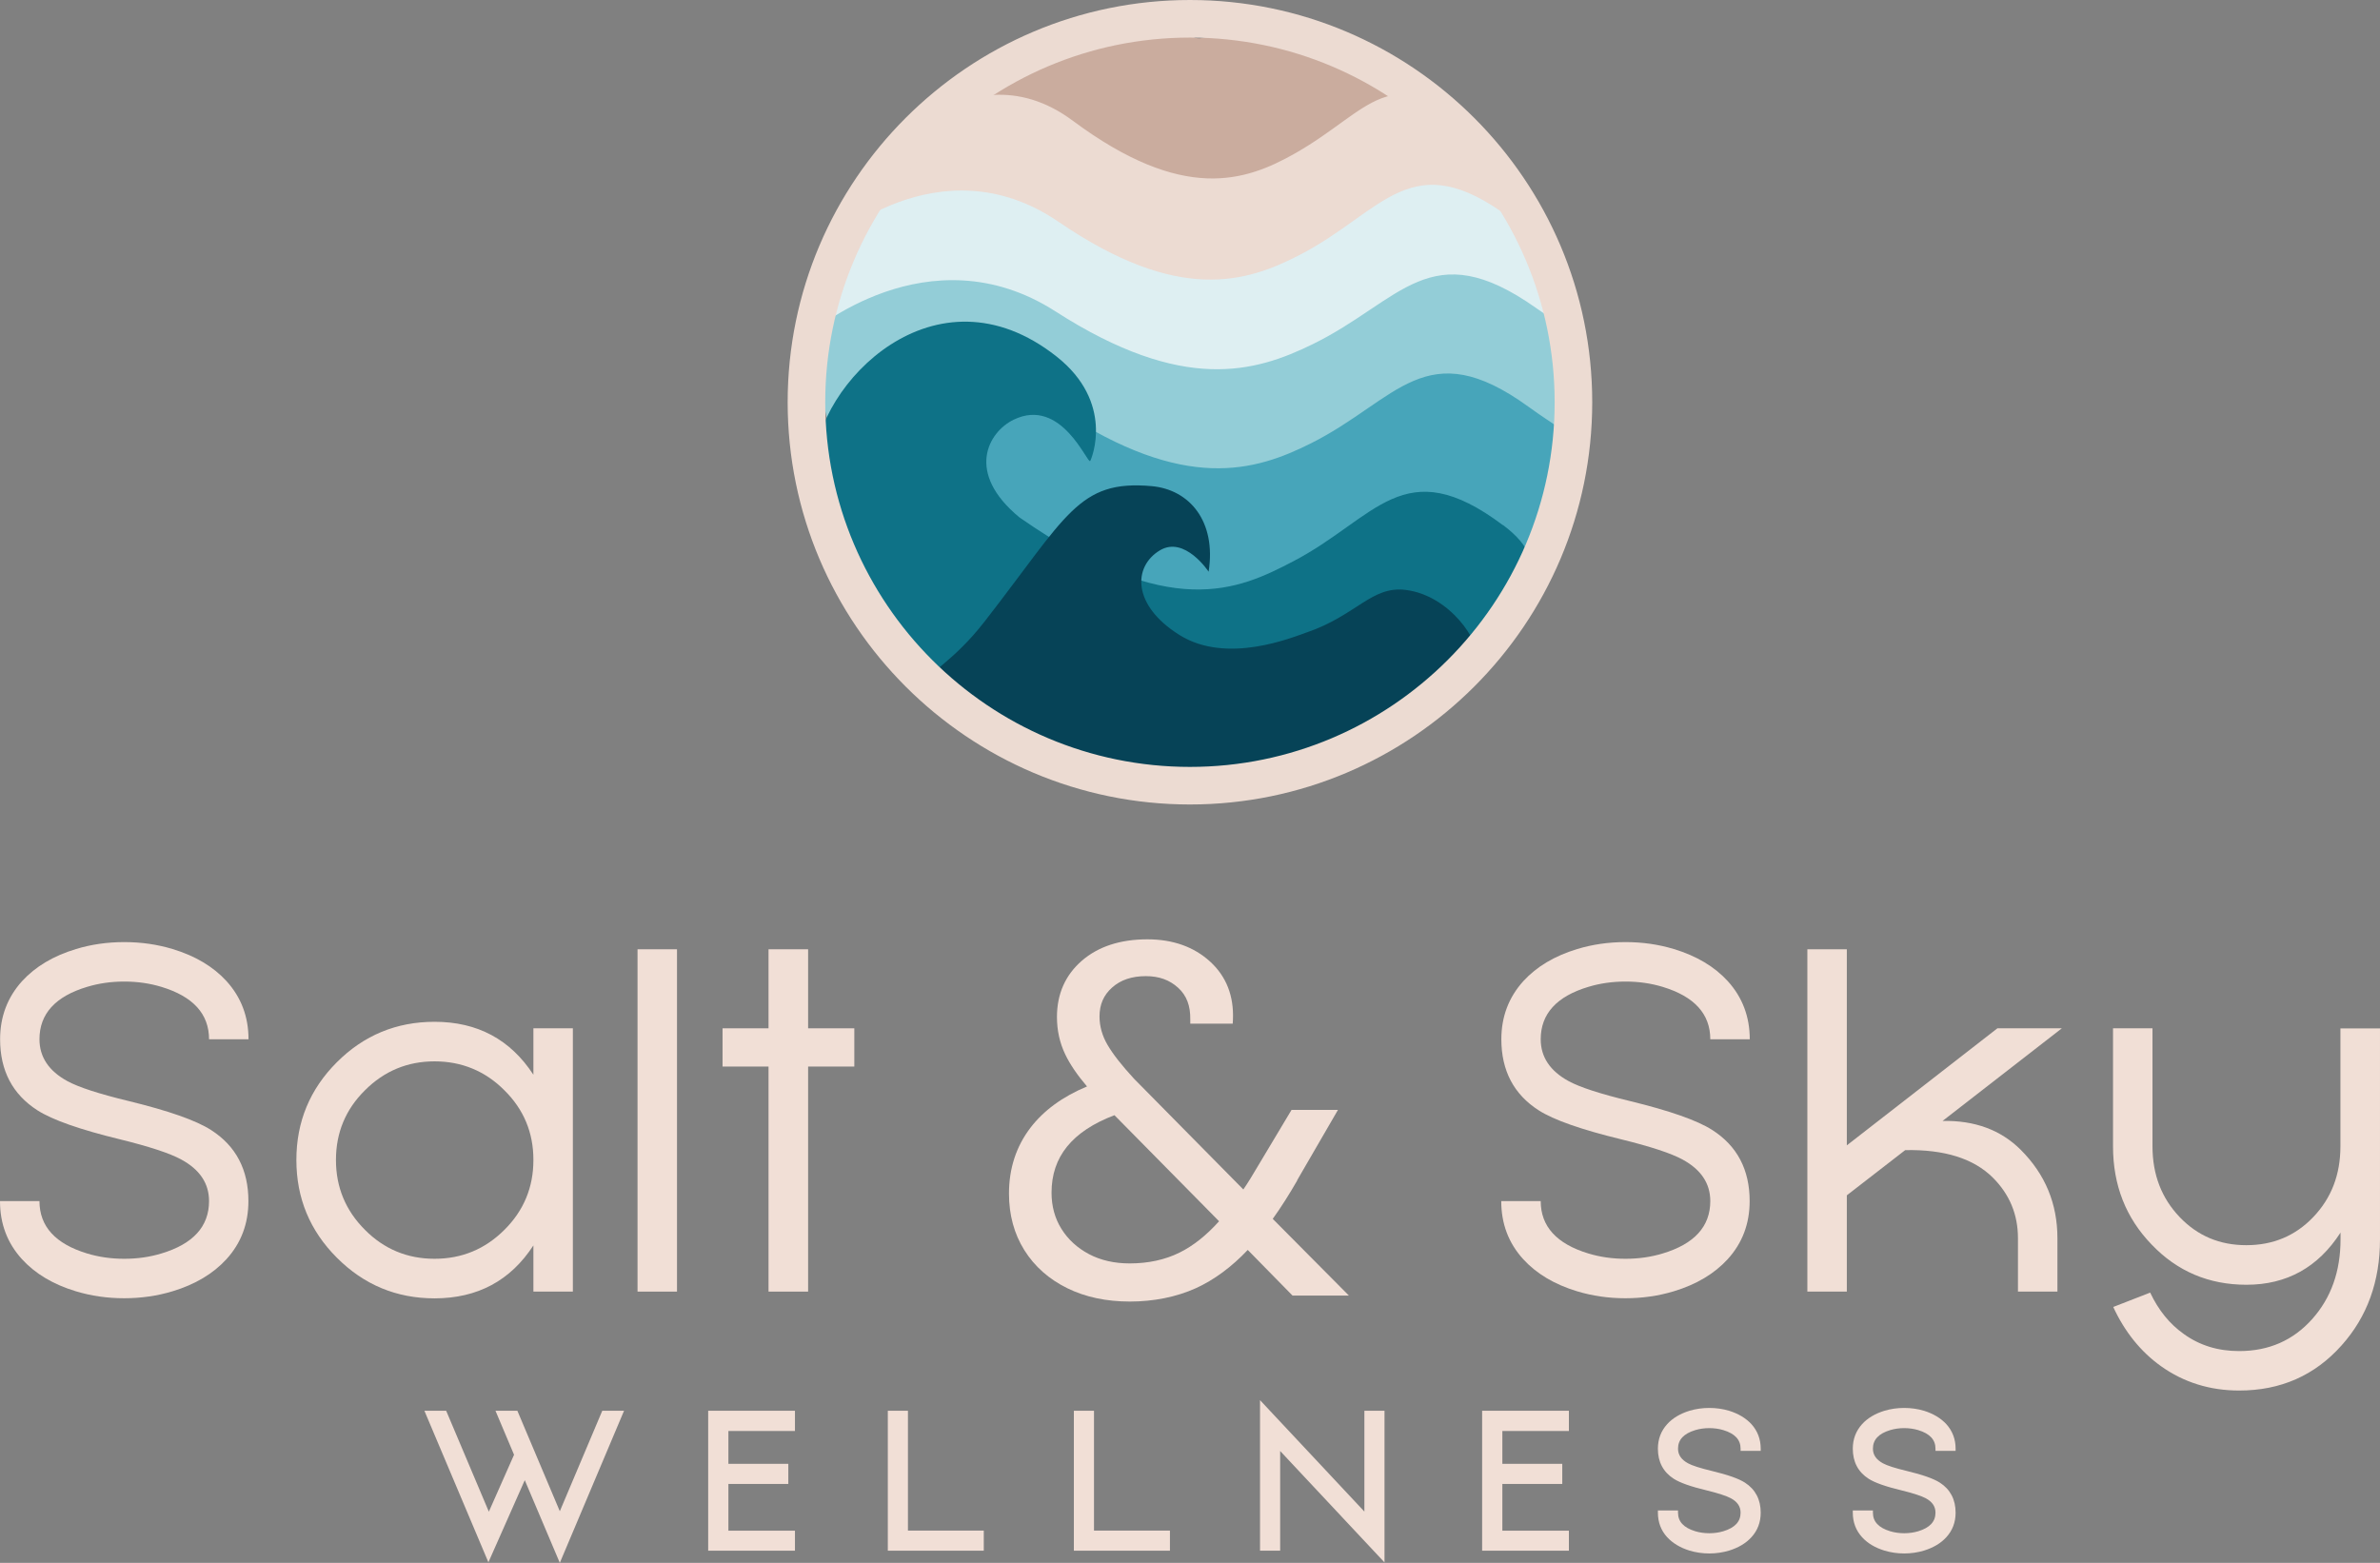<?xml version="1.0" encoding="UTF-8"?><svg id="Layer_2" xmlns="http://www.w3.org/2000/svg" viewBox="0 0 215.29 141.39"><rect x="0" y="0" width="215.29" height="141.39" fill="#808080" stroke="none"/><defs><style>.cls-1{opacity:.95;}.cls-2{fill:#44a7bd;}.cls-2,.cls-3,.cls-4,.cls-5,.cls-6,.cls-7,.cls-8{stroke-width:0px;}.cls-3{fill:#94d1db;}.cls-4{fill:#087187;}.cls-5{fill:#ceaea0;}.cls-6{fill:#f1dfd6;}.cls-7{fill:#e3f4f8;}.cls-8{fill:#004055;}</style></defs><g id="Layer_1-2"><polygon class="cls-6" points="50.64 136.72 46.8 127.63 44.82 127.63 46.5 131.61 44.22 136.76 40.36 127.63 38.39 127.63 44.18 141.34 47.47 133.91 50.64 141.39 56.45 127.63 54.48 127.63 50.64 136.72"/><polygon class="cls-6" points="64.06 140.29 71.91 140.29 71.91 138.48 65.89 138.48 65.89 134.25 71.31 134.25 71.31 132.43 65.89 132.43 65.89 129.46 71.91 129.46 71.91 127.63 64.06 127.63 64.06 140.29"/><polygon class="cls-6" points="82.13 127.63 80.31 127.63 80.31 140.29 88.99 140.29 88.99 138.47 82.13 138.47 82.13 127.63"/><polygon class="cls-6" points="98.96 127.63 97.14 127.63 97.14 140.29 105.83 140.29 105.83 138.47 98.96 138.47 98.96 127.63"/><polygon class="cls-6" points="123.42 136.75 113.98 126.67 113.98 140.29 115.8 140.29 115.8 131.27 125.24 141.35 125.24 127.63 123.42 127.63 123.42 136.75"/><polygon class="cls-6" points="134.07 140.29 141.92 140.29 141.92 138.48 135.9 138.48 135.9 134.25 141.32 134.25 141.32 132.43 135.9 132.43 135.9 129.46 141.92 129.46 141.92 127.63 134.07 127.63 134.07 140.29"/><path class="cls-6" d="m156.41,127.63c-1.13-.34-2.45-.34-3.58,0-.84.26-1.52.66-2.02,1.21-.56.62-.84,1.36-.84,2.22,0,1.19.48,2.11,1.43,2.72.56.36,1.54.71,3.01,1.06,1.04.26,1.76.49,2.15.7.6.32.89.75.89,1.31,0,.81-.51,1.36-1.56,1.68-.79.24-1.75.24-2.54,0-1.05-.32-1.56-.87-1.56-1.68v-.2h-1.82v.2c0,.86.28,1.61.84,2.22.5.54,1.18.95,2.02,1.21.56.17,1.17.26,1.79.26s1.23-.09,1.79-.26c.84-.26,1.52-.66,2.02-1.21.56-.61.84-1.36.84-2.22,0-1.19-.48-2.11-1.43-2.72-.56-.36-1.55-.71-3.01-1.06-1.04-.25-1.76-.48-2.14-.69-.6-.33-.9-.76-.9-1.32,0-.81.51-1.36,1.56-1.68.79-.24,1.75-.24,2.54,0,1.05.32,1.56.87,1.56,1.68v.2h1.82v-.2c0-.85-.28-1.6-.84-2.22-.5-.54-1.18-.95-2.02-1.21Z"/><path class="cls-6" d="m176.9,131.26v-.2c0-.85-.28-1.6-.84-2.22-.5-.54-1.18-.95-2.02-1.21-1.13-.34-2.45-.34-3.58,0-.84.26-1.52.66-2.02,1.21-.56.62-.84,1.36-.84,2.22,0,1.19.48,2.11,1.43,2.72.56.36,1.55.71,3.01,1.06,1.04.26,1.76.49,2.15.7.6.32.89.75.89,1.31,0,.81-.51,1.36-1.56,1.68-.79.24-1.75.24-2.54,0-1.05-.32-1.56-.87-1.56-1.68v-.2h-1.82v.2c0,.86.28,1.61.84,2.22.5.55,1.18.95,2.02,1.21.56.17,1.17.26,1.79.26s1.23-.09,1.79-.26c.84-.26,1.52-.66,2.02-1.21.56-.61.84-1.36.84-2.22,0-1.19-.48-2.11-1.43-2.72-.56-.36-1.55-.71-3.01-1.06-1.04-.25-1.76-.48-2.14-.69-.6-.33-.9-.76-.9-1.32,0-.81.51-1.36,1.56-1.68.79-.24,1.75-.24,2.54,0,1.05.32,1.56.87,1.56,1.68v.2h1.82Z"/><path class="cls-6" d="m7.88,89.28c1.05-.32,2.17-.48,3.36-.48s2.3.16,3.36.48c2.87.87,4.31,2.45,4.31,4.74h3.57c0-2.04-.66-3.79-1.99-5.26-1.2-1.31-2.82-2.28-4.87-2.9-1.39-.42-2.84-.63-4.38-.63s-2.99.21-4.37.63c-2.05.62-3.67,1.59-4.87,2.9-1.33,1.47-1.99,3.23-1.99,5.26,0,2.84,1.13,4.99,3.38,6.43,1.36.87,3.84,1.74,7.45,2.62,2.69.66,4.53,1.27,5.54,1.82,1.69.91,2.53,2.17,2.53,3.77,0,2.3-1.44,3.88-4.31,4.74-1.05.32-2.17.48-3.36.48s-2.3-.16-3.36-.48c-2.87-.87-4.31-2.45-4.31-4.74H0c0,2.05.66,3.8,1.99,5.26,1.2,1.31,2.82,2.28,4.87,2.9,1.39.42,2.84.63,4.37.63s2.99-.21,4.38-.63c2.05-.62,3.67-1.59,4.87-2.9,1.33-1.46,1.99-3.21,1.99-5.26,0-2.84-1.13-4.99-3.38-6.43-1.36-.87-3.84-1.74-7.45-2.62-2.69-.65-4.53-1.25-5.54-1.8-1.69-.92-2.53-2.19-2.53-3.79,0-2.3,1.44-3.88,4.31-4.74Z"/><path class="cls-6" d="m48.25,97.23c-2.08-3.19-5.06-4.79-8.94-4.79-3.45,0-6.4,1.22-8.84,3.66-2.44,2.44-3.66,5.39-3.66,8.84s1.22,6.4,3.66,8.84c2.44,2.45,5.39,3.68,8.84,3.68,3.88,0,6.87-1.6,8.94-4.79v4.18h3.57v-23.82h-3.57v4.2Zm0,7.73c0,2.45-.87,4.56-2.62,6.3-1.75,1.75-3.86,2.62-6.32,2.62s-4.56-.87-6.3-2.62c-1.75-1.75-2.62-3.86-2.62-6.32s.87-4.57,2.62-6.3c1.75-1.75,3.85-2.62,6.3-2.62s4.58.87,6.32,2.62c1.75,1.73,2.62,3.83,2.62,6.28v.04Z"/><rect class="cls-6" x="57.67" y="85.88" width="3.57" height="30.97"/><polygon class="cls-6" points="73.1 85.88 69.52 85.88 69.52 93.03 65.36 93.03 65.36 96.49 69.52 96.49 69.52 116.85 73.1 116.85 73.1 96.49 77.28 96.49 77.28 93.03 73.1 93.03 73.1 85.88"/><path class="cls-6" d="m117.33,106.79l3.7-6.38h-4.2l-2.95,4.93c-.56.96-1.03,1.72-1.41,2.27l-9.88-10.01c-1.1-1.19-1.91-2.22-2.41-3.08-.48-.82-.72-1.69-.72-2.56,0-1.08.37-1.94,1.14-2.62.77-.69,1.79-1.03,3.05-1.03,1.19,0,2.14.34,2.92,1.05.77.7,1.12,1.63,1.1,2.86v.39s3.84,0,3.84,0l.02-.36c.09-2.15-.6-3.92-2.07-5.26-1.46-1.33-3.36-2.01-5.67-2.01-2.45,0-4.44.65-5.92,1.93-1.5,1.3-2.26,3.01-2.26,5.1,0,1.2.25,2.34.75,3.38.43.9,1.09,1.87,1.97,2.9-2.21.92-3.93,2.18-5.12,3.74-1.29,1.69-1.94,3.69-1.94,5.95,0,1.93.47,3.65,1.39,5.12.92,1.47,2.23,2.63,3.88,3.44,1.64.81,3.55,1.21,5.67,1.21s4.21-.41,5.97-1.21c1.65-.75,3.23-1.92,4.69-3.46l4.05,4.13h5.1l-6.89-6.94c.74-1.03,1.49-2.21,2.23-3.5Zm-7.05,3.69c-1.14,1.27-2.34,2.23-3.58,2.84-1.31.65-2.83.98-4.51.98-1.38,0-2.62-.28-3.68-.84-1.06-.56-1.9-1.33-2.49-2.28-.6-.95-.9-2.06-.9-3.28,0-3.25,1.86-5.55,5.69-7.01l9.47,9.6Z"/><path class="cls-6" d="m143.68,89.28c1.05-.32,2.17-.48,3.36-.48s2.3.16,3.36.48c2.87.87,4.31,2.45,4.31,4.74h3.57c0-2.04-.66-3.79-1.99-5.26-1.2-1.31-2.82-2.28-4.87-2.9-1.39-.42-2.84-.63-4.38-.63s-2.99.21-4.37.63c-2.05.62-3.67,1.59-4.87,2.9-1.33,1.47-1.99,3.23-1.99,5.26,0,2.84,1.13,4.99,3.38,6.43,1.36.87,3.84,1.74,7.45,2.62,2.69.66,4.53,1.27,5.54,1.82,1.69.91,2.53,2.17,2.53,3.77,0,2.3-1.44,3.88-4.31,4.74-1.05.32-2.17.48-3.36.48s-2.3-.16-3.36-.48c-2.87-.87-4.31-2.45-4.31-4.74h-3.57c0,2.05.66,3.8,1.99,5.26,1.2,1.31,2.82,2.28,4.87,2.9,1.39.42,2.84.63,4.37.63s2.99-.21,4.38-.63c2.05-.62,3.67-1.59,4.87-2.9,1.33-1.46,1.99-3.21,1.99-5.26,0-2.84-1.13-4.99-3.38-6.43-1.36-.87-3.84-1.74-7.45-2.62-2.69-.65-4.53-1.25-5.54-1.8-1.69-.92-2.53-2.19-2.53-3.79,0-2.3,1.44-3.88,4.31-4.74Z"/><path class="cls-6" d="m180.68,93.03l-13.62,10.59v-17.74h-3.57v30.97h3.57v-8.71l5.28-4.09c3.55-.07,6.19.76,7.93,2.49,1.52,1.52,2.27,3.34,2.27,5.48v4.83h3.57v-4.83c0-3.12-1.1-5.78-3.31-7.99-1.8-1.8-4.17-2.68-7.08-2.62l10.79-8.38h-5.83Z"/><path class="cls-6" d="m211.71,93.03v10.68c0,2.56-.82,4.69-2.47,6.41-1.62,1.69-3.63,2.53-6.04,2.53s-4.4-.84-6.02-2.53c-1.65-1.72-2.47-3.86-2.47-6.41v-10.68h-3.57v10.68c0,3.51,1.16,6.47,3.49,8.88,2.32,2.43,5.18,3.64,8.58,3.64,3.64,0,6.48-1.57,8.51-4.72v.61c0,2.89-.85,5.29-2.56,7.21-1.72,1.93-3.92,2.9-6.61,2.9-1.91,0-3.57-.51-5-1.54-1.29-.91-2.3-2.16-3.05-3.75l-3.34,1.3c1.04,2.25,2.48,4.04,4.31,5.35,2.06,1.47,4.43,2.21,7.08,2.21,3.75,0,6.84-1.36,9.27-4.09,2.31-2.58,3.47-5.78,3.47-9.59v-19.08h-3.57Z"/><g class="cls-1"><path class="cls-5" d="m85.62,8.95s13.65-10,20.75-6.62c1.73.82,1.52,1.99,4.11.21,4.01-2.75,6.93-.12,12.28,1.89,3.62,1.36,4.92,2.47,5.35,9.46.26,4.25-2.94,6.99-2.94,6.99l-35.25-.95-4.31-10.98Z"/><path class="cls-6" d="m77.95,15.98s9.13-12.46,19.09-5.06c9.98,7.42,15.62,5.5,20.1,2.96,6.93-3.92,8.47-8.75,16.73-2,4.66,3.8,3.26,5.46,3.99,15.43.45,6.07.16,8.61.16,8.61l-60.85-1.35.78-18.58Z"/><path class="cls-7" d="m74.82,22.1s10.11-9.43,20.94-2.03c10.86,7.42,16.99,5.5,21.87,2.96,7.54-3.92,10.01-10.04,19-3.29,5.07,3.8,2.75,6.75,3.55,16.72.49,6.07-2.42,6.26-2.42,6.26l-62.42-.78-.52-19.84Z"/><path class="cls-3" d="m73.23,30.21s10.75-9.43,22.26-2.03c11.55,7.42,18.06,5.5,23.25,2.96,8.01-3.92,10.63-10.04,20.19-3.29,5.39,3.8,1.86-.15,2.7,9.81.52,6.07-6.39,12.21-6.39,12.21l-58.93-4.65-3.09-15.01Z"/><path class="cls-2" d="m74.24,39.17s10.48-9.43,21.7-2.03c11.25,7.42,17.6,5.5,22.66,2.96,7.81-3.92,10.37-10.04,19.68-3.29,5.25,3.8,1.81-.15,2.64,9.81.5,6.07-6.23,12.21-6.23,12.21l-57.44-4.65-3.01-15.01Z"/><path class="cls-4" d="m135.95,47.51c-8.99-6.75-11.46-.63-19,3.29-4.88,2.54-11.1,5.52-24.73-3.99-4.93-4.06-2.81-7.73-.53-8.84,4.35-2.11,6.7,4.1,6.93,3.73.13-.21,2.23-5.28-3.05-9.45-10.96-8.65-21.71,2.48-21.93,9.86-.05,1.54.93,3.64,2.29,5.79-1.16,1.07-1.78,1.96-1.78,1.96l19.52,19.82,12.02,1.94c-.29.04,20.06-3.62,25.78-9.69,6.85-7.28,9.56-10.63,4.49-14.43Z"/><path class="cls-8" d="m89.04,56.26c7.48-9.6,8.48-12.88,15.14-12.28,3.43.31,5.86,3.19,5.15,7.74,0,0-2.16-3.28-4.41-1.93-2.42,1.45-2.55,4.94,1.76,7.65,4.32,2.71,10.25.21,11.59-.25,4.42-1.52,5.82-4.21,8.89-3.82,3.99.5,6.78,4.68,6.49,6.39-1.01,5.83-34.39,18.79-49.21,1.5-.45-.53,1.74-1.33,4.59-4.99Z"/><path class="cls-6" d="m107.64,72.78c-20.06,0-36.39-16.32-36.39-36.39S87.58,0,107.64,0s36.39,16.32,36.39,36.39-16.32,36.39-36.39,36.39Zm0-69.38c-18.19,0-32.99,14.8-32.99,32.99s14.8,32.99,32.99,32.99,32.99-14.8,32.99-32.99S125.83,3.4,107.64,3.4Z"/></g></g></svg>